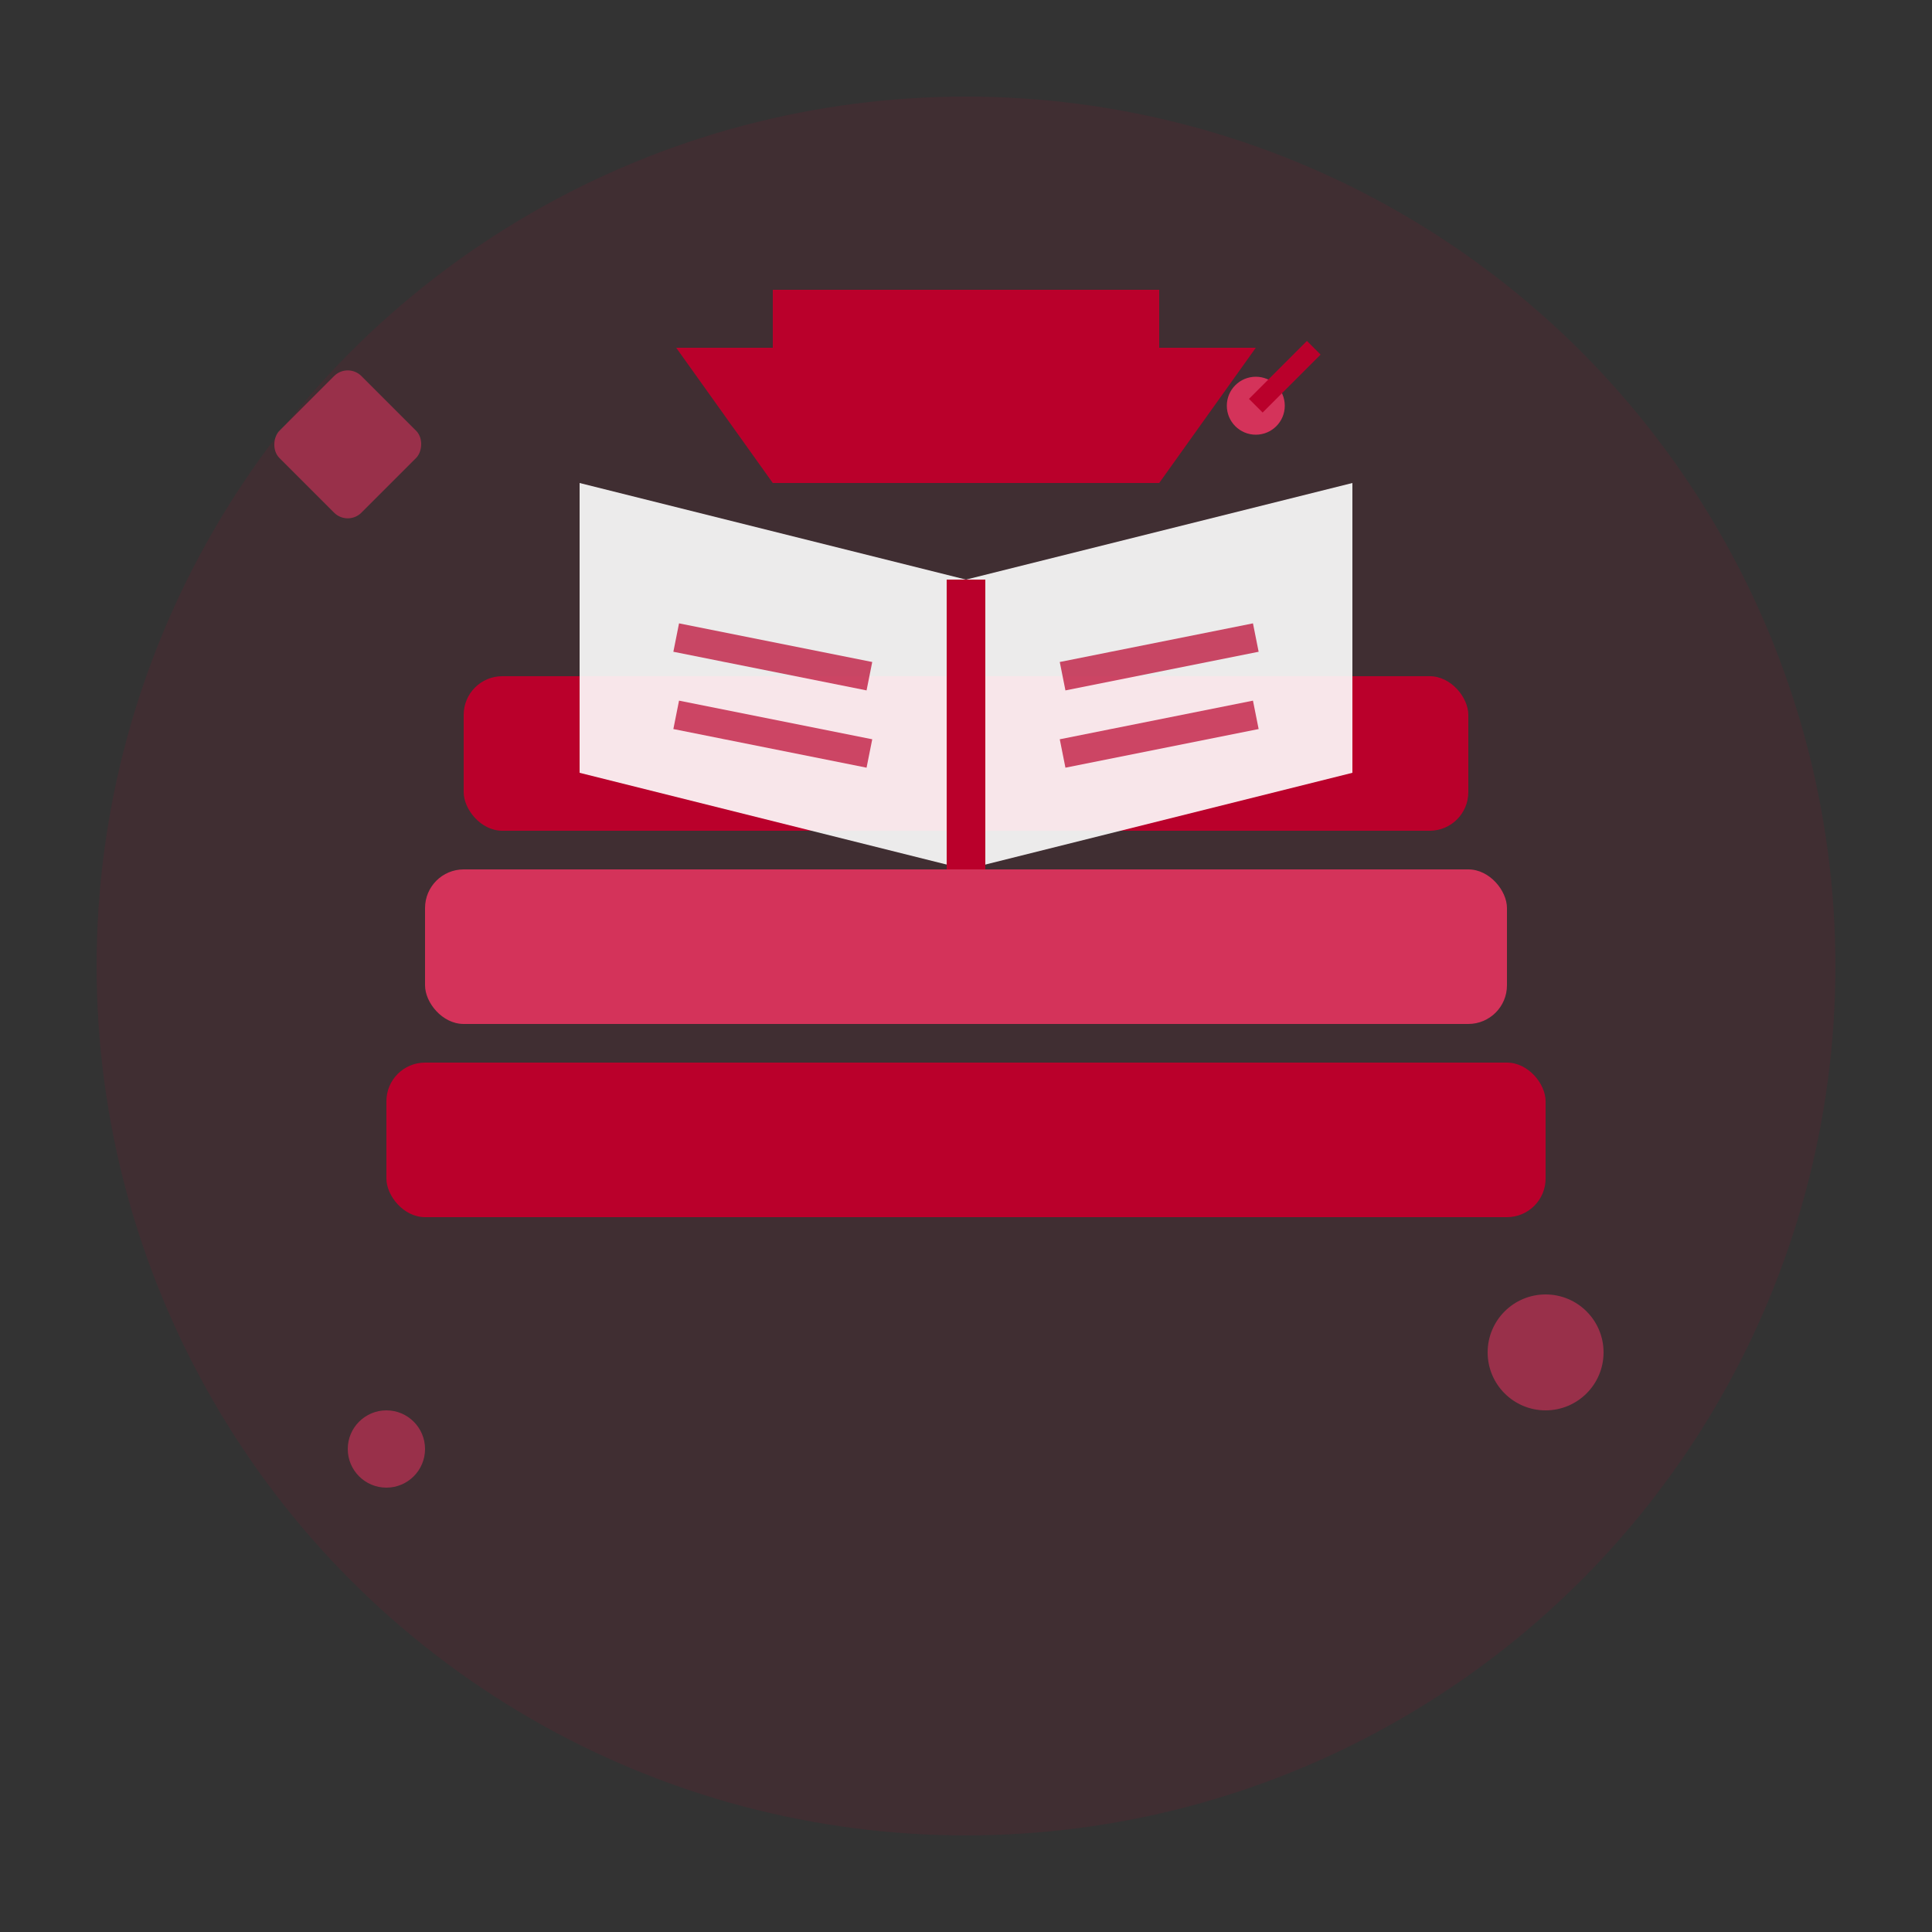 <svg xmlns="http://www.w3.org/2000/svg" viewBox="0 0 100 100" width="100" height="100">
    <rect x="0" y="0" width="100" height="100" fill="#333333" stroke="none"/>
    <defs>
        <style>
            .icon-primary { fill: #ba002b; }
            .icon-secondary { fill: #d4335a; }
            .icon-light { fill: #ffffff; opacity: 0.9; }
        </style>
    </defs>
    
    <!-- Background circle -->
    <circle cx="50" cy="50" r="45" class="icon-primary" opacity="0.1"/>
    
    <!-- Books stack -->
    <rect x="20" y="55" width="60" height="8" rx="2" class="icon-primary"/>
    <rect x="22" y="45" width="56" height="8" rx="2" class="icon-secondary"/>
    <rect x="24" y="35" width="52" height="8" rx="2" class="icon-primary"/>
    
    <!-- Open book on top -->
    <path d="M30 25 L50 30 L70 25 L70 40 L50 45 L30 40 Z" class="icon-light"/>
    <line x1="50" y1="30" x2="50" y2="45" stroke="#ba002b" stroke-width="2"/>
    
    <!-- Text lines on book -->
    <line x1="35" y1="33" x2="45" y2="35" stroke="#ba002b" stroke-width="1.5" opacity="0.7"/>
    <line x1="35" y1="37" x2="45" y2="39" stroke="#ba002b" stroke-width="1.5" opacity="0.7"/>
    <line x1="55" y1="35" x2="65" y2="33" stroke="#ba002b" stroke-width="1.5" opacity="0.7"/>
    <line x1="55" y1="39" x2="65" y2="37" stroke="#ba002b" stroke-width="1.5" opacity="0.7"/>
    
    <!-- Graduation cap -->
    <rect x="40" y="15" width="20" height="3" class="icon-primary"/>
    <polygon points="35,18 65,18 60,25 40,25" class="icon-primary"/>
    <circle cx="65" cy="21" r="1.5" class="icon-secondary"/>
    <line x1="65" y1="21" x2="68" y2="18" stroke="#ba002b" stroke-width="1"/>
    
    <!-- Educational symbols -->
    <circle cx="80" cy="70" r="3" class="icon-secondary" opacity="0.6"/>
    <rect x="15" y="20" width="6" height="6" rx="1" class="icon-secondary" opacity="0.6" transform="rotate(45 18 23)"/>
    <circle cx="20" cy="75" r="2" class="icon-secondary" opacity="0.6"/>
</svg>
